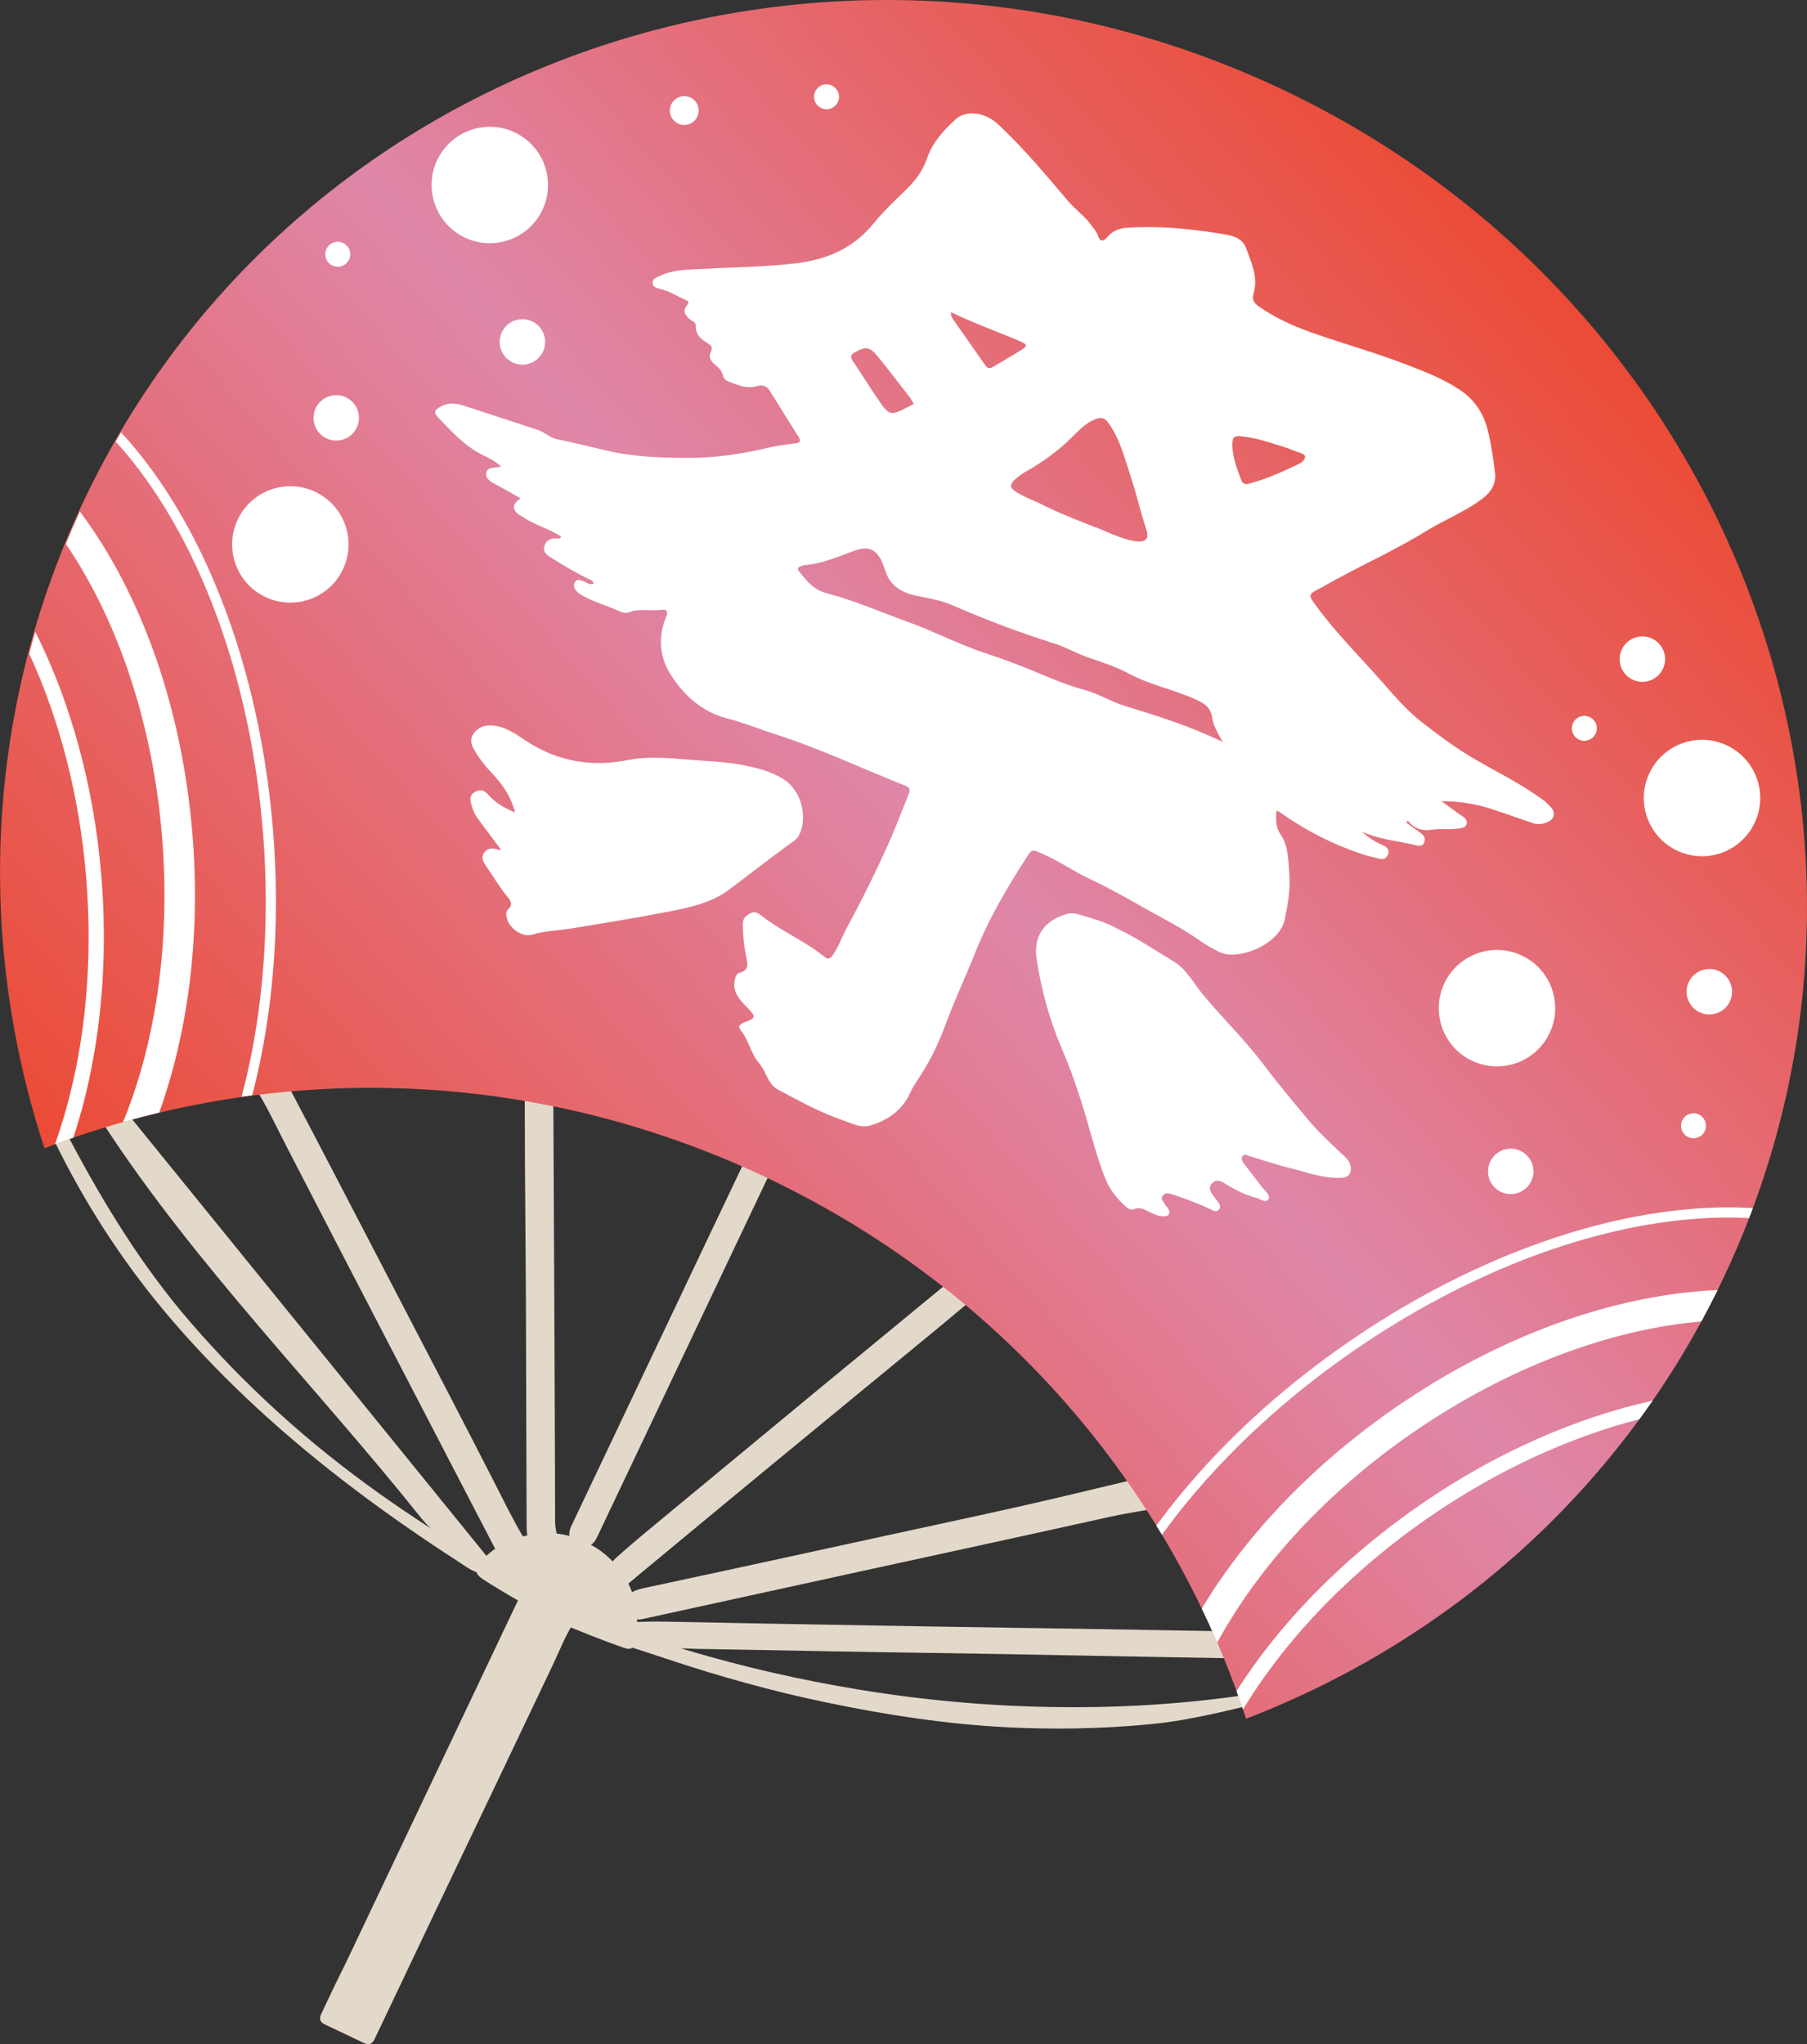 <?xml version="1.0" encoding="UTF-8"?>
<svg id="_レイヤー_2" data-name="レイヤー 2" xmlns="http://www.w3.org/2000/svg" xmlns:xlink="http://www.w3.org/1999/xlink" viewBox="0 0 122.411 138.478">
  <rect x="0" y="0" width="122.411" height="138.478" fill="#333333" stroke="none"/>
  <defs>
    <style>
      .cls-1 {
        fill: url(#_名称未設定グラデーション_55);
      }

      .cls-1, .cls-2, .cls-3 {
        stroke-width: 0px;
      }

      .cls-2 {
        fill: #e3d9ca;
      }

      .cls-3 {
        fill: #fff;
      }
    </style>
    <linearGradient id="_名称未設定グラデーション_55" data-name="名称未設定グラデーション 55" x1="4735.315" y1="-1155.039" x2="4735.315" y2="-1270.407" gradientTransform="translate(-3987.983 -2676.859) rotate(48.394)" gradientUnits="userSpaceOnUse">
      <stop offset="0" stop-color="#eb4b36"/>
      <stop offset=".52" stop-color="#df87a9"/>
      <stop offset="1" stop-color="#eb4b36"/>
    </linearGradient>
  </defs>
  <g id="il">
    <g id="_ウチワ_赤_" data-name="ウチワ（赤）">
      <g>
        <path class="cls-2" d="M24.106,131.554c3.586-7.554,7.172-15.107,10.758-22.661.095-.2.195-.397.279-.601.295-.716.29-.709,1.017-.379.888.403,1.737.892,2.662,1.213.364.126.331.376.17.61-.643.932-1.038,1.99-1.518,3.002-6.872,14.455-4.97,10.389-11.834,24.847-.087.183-.18.363-.262.548-.162.366-.414.424-.762.256-.862-.417-1.728-.826-2.594-1.233-.328-.154-.427-.382-.264-.715.081-.165.156-.334.235-.5,3.625-7.637-1.513,3.252,2.113-4.385Z"/>
        <path class="cls-2" d="M32.744,105.735c-2.406-1.414-4.748-2.921-7.024-4.536-4.78-3.394-9.088-7.285-12.891-11.706-3.205-3.726-5.751-7.874-8.034-12.175-.577-1.088-1.118-2.193-1.69-3.283-.52-.99-.823-2.02-1.287-3.027-.103-.224-.238-.478-.474-.588-.204.305.243,1.43.346,1.804.18.649.391,1.289.627,1.922.47,1.264,1.035,2.494,1.641,3.703,2.131,4.253,4.731,8.17,7.868,11.79,1.77,2.042,3.665,3.978,5.657,5.813,4.196,3.866,8.768,7.239,13.561,10.336.412.266.803.576,1.28.739.35.12.554-.057.687-.314.125-.241-.08-.366-.267-.476Z"/>
        <path class="cls-2" d="M43.089,109.687c-.139-.053-.207-.173-.235-.302-.296-1.333-.593-1.51.953-1.84,5.353-1.143,10.702-2.309,16.05-3.477,4.311-.941,8.633-1.841,12.924-2.873,1.875-.451,3.756-.886,5.627-1.359.399-.101.826-.089,1.24-.124.192-.016.334.092.422.243.273.465.91.895.737,1.394-.171.495-.915.532-1.439.64-1.39.287-2.8.461-4.189.77-5.658,1.258-11.324,2.481-16.986,3.718-4.848,1.059-9.697,2.118-14.544,3.179-.187.041-.369.087-.559.031Z"/>
        <path class="cls-2" d="M42.688,110.953c-.242-.097-.372-.281-.348-.533.028-.29.176-.521.496-.531.724-.024,1.45-.042,2.175-.031,2.255.036,4.51.09,6.764.131,3.937.071,7.873.141,11.81.207,3.268.054,6.536.097,9.804.151,3.994.066,7.988.141,11.982.205.327.005.557.103.655.431.022.073.043.149.083.213.705,1.122.238,1.219-.819,1.19-2.273-.063-4.548-.091-6.822-.133-3.784-.071-7.567-.145-11.351-.211-2.752-.048-5.504-.081-8.256-.128-3.86-.066-7.72-.138-11.581-.208-.478-.009-.96-.062-1.432-.02-1.139.101-2.112-.468-3.161-.732Z"/>
        <path class="cls-2" d="M35.445,104.558c-.065.122-1.364.806-1.494.779-.213-.044-.307-.217-.395-.388-2.389-4.6-4.777-9.199-7.164-13.8-2.316-4.465-4.637-8.927-6.94-13.399-.709-1.376-1.361-2.78-2.184-4.099-.4-.64-.238-.933.507-1.035,1.517-.209,1.094-.304,1.769.975,1.07,2.031,2.135,4.065,3.195,6.101,2.446,4.699,4.891,9.399,7.331,14.101,1.119,2.156,2.232,4.314,3.339,6.476.653,1.276,1.277,2.567,2.006,3.804.096.162.12.319.03.486Z"/>
        <path class="cls-2" d="M32.765,105.172c-1.625-2.007-3.253-4.012-4.881-6.017-6.616-8.15-13.234-16.299-19.844-24.453-.163-.201-.315-.369-.507-.446-.257.296-.472.619-.634.97-.062.226-.126.452-.191.677.151.105.291.227.397.389,6.17,9.447,14.356,17.692,21.411,26.529,1.042,1.305,2.437,2.036,3.778,2.896.197.126.466.27.656.026.171-.221-.052-.403-.185-.569Z"/>
        <path class="cls-2" d="M66.485,85.543c.256.202.586.41.849.682.312.322.094.631-.178.828-1.308.946-2.515,2.014-3.76,3.037-4.031,3.315-8.064,6.629-12.091,9.949-2.473,2.038-4.936,4.087-7.404,6.131-.428.355-.858.709-1.281,1.07-.302.257-.524.214-.755-.112-.729-1.031-.754-1.046.195-1.884,1.007-.888,2.047-1.739,3.081-2.596,3.516-2.914,7.035-5.825,10.555-8.734,1.745-1.442,3.496-2.878,5.245-4.317,1.57-1.293,3.141-2.585,4.71-3.88.232-.192.469-.341.835-.175Z"/>
        <path class="cls-2" d="M36.996,72.775c.406.157.481.374.482.65.024,5.389.053,10.777.078,16.166.015,3.26.027,6.52.039,9.78.004,1.208.002,2.416.008,3.624.001.191.01.386.046.573.139.72.11.759-.651.788-.019.001-.039-.003-.058-.002-1.237.048-1.26.048-1.266-1.216-.024-5.005-.026-10.009-.047-15.014-.013-3.068-.046-6.137-.065-9.206-.011-1.879-.003-3.758-.02-5.638-.004-.391.162-.565.54-.581.352-.015.701.004.914.076Z"/>
        <path class="cls-2" d="M44.814,90.51c2.033-4.282,4.064-8.566,6.104-12.845.14-.293.194-.774.608-.739.492.042.945.289,1.319.631.102.093.077.248.024.377-.072.177-.151.353-.233.526-4.066,8.565-8.132,17.13-12.198,25.695q-.415.873-1.285.507-.882-.37-.439-1.306c2.033-4.283,4.066-8.565,6.099-12.847Z"/>
        <path class="cls-2" d="M87.212,114.943c-1.282.276-2.554.595-3.83.889-.053.017-.109.028-.163.037-.216.054-.431.104-.647.15-.443.098-.889.195-1.335.281-.785.161-1.575.297-2.375.401-.292.037-.587.072-.882.1-.427.041-.854.079-1.281.112-1.658.128-3.314.188-4.978.191-.22-.002-.445-.002-.667-.008-.992-.006-1.988-.036-2.984-.09-4.032-.213-8.025-.828-11.992-1.652-3.736-.771-7.413-1.796-11.04-3.015-.731-.244-1.469-.48-2.202-.718-.129-.042-.254-.083-.383-.125.004-.009.01-.022.012-.033l-.314-.149c-.283-.142-.409-.343-.264-.64.107-.209.261-.261.455-.227.054.007.111.022.17.043.188.062.372.123.56.186,1.018.338,2.037.681,3.063.993.149.048.299.092.45.137,3.76,1.114,7.573,1.99,11.432,2.629,4.396.73,8.809,1.136,13.232,1.207.222.006.447.006.67.009.778.007,1.554.002,2.334-.009.938-.016,1.871-.046,2.802-.096.73-.035,1.459-.085,2.188-.143.881-.066,1.761-.151,2.64-.253.353-.038.705-.081,1.056-.128.08-.008.165-.017.247-.031.556-.071,1.112-.151,1.667-.234.502-.078,1.011-.13,1.518-.179.231-.02.466-.042.698-.065.169-.019.375-.035.409.198.022.163-.138.202-.265.229Z"/>
        <path class="cls-2" d="M37.715,109.849c-1.672-.878-3.345-1.797-4.952-2.832-.618-.398-.637-.681-.136-1.273.729-.86,1.697-1.339,2.755-1.643,1.723-.495,3.365-.225,4.881.684,2.013,1.206,3.299,3.661,2.786,6.014-.027.125-.039.254-.05.382-.039.449-.23.623-.698.461-1.546-.534-3.061-1.145-4.587-1.794Z"/>
      </g>
      <path class="cls-1" d="M116.729,86.623c-.123.258-.248.515-.374.772-.353.721-.72,1.427-1.101,2.127-1.011,1.865-2.116,3.654-3.298,5.365-.296.424-.596.846-.9,1.262-6.141,8.397-14.293,14.832-23.499,18.974-.985.444-1.979.86-2.988,1.25-.052.021-.102.039-.154.06l-.008-.023c-.066-.199-.133-.403-.202-.603-.026-.081-.054-.159-.08-.24-.115-.337-.234-.672-.358-1.005-.209-.572-.424-1.139-.649-1.708-.211-.527-.43-1.054-.656-1.581-.037-.082-.076-.169-.113-.252-.297-.69-.61-1.373-.938-2.047-.819-1.704-1.719-3.374-2.695-5.004-.127-.205-.253-.414-.381-.619-.076-.128-.155-.253-.236-.379-.405-.65-.824-1.291-1.256-1.923-2.945-4.334-6.469-8.329-10.522-11.862-.493-.432-.991-.852-1.5-1.265-3.52-2.88-7.413-5.418-11.651-7.54-.405-.207-.814-.406-1.228-.602-.159-.075-.317-.151-.477-.223-4.185-1.945-8.472-3.389-12.793-4.357-.644-.145-1.289-.28-1.937-.401-5.39-1.03-10.814-1.329-16.14-.937-.737.051-1.478.118-2.211.201-2.981.327-5.924.867-8.804,1.615-.532.14-1.062.285-1.59.435-.841.245-1.678.507-2.507.784-.303.1-.604.205-.906.317-.525.182-1.046.373-1.564.573-4.608-14.033-4.082-29.651,2.674-43.883C19.888,3.983,56.26-8.472,86.925,6.086c29.05,13.791,42.557,46.88,31.819,75.763-.082.228-.168.45-.256.675-.528,1.377-1.116,2.745-1.759,4.098Z"/>
      <g>
        <path class="cls-3" d="M104.717,54.328c-.046-.056-.12-.084-.18-.127-1.463-1.095-3.11-1.881-4.676-2.799-1.243-.731-2.388-1.58-3.519-2.456-1.025-.796-1.857-1.774-2.709-2.743-1.478-1.681-3.075-3.263-4.412-5.072-.635-.862-.641-.857.307-1.33.03-.016.066-.034.098-.053,2.285-1.328,4.724-2.37,6.981-3.766,1.246-.769,2.631-1.309,3.816-2.199.587-.442.941-1.01.855-1.744-.115-.947-.251-1.896-.474-2.825-.266-1.118-.842-2.066-1.821-2.74-1.189-.82-2.523-1.32-3.861-1.833-1.904-.728-3.865-1.286-5.791-1.945-1.437-.491-2.812-1.056-4.062-1.94-.377-.267-.456-.502-.342-.902.311-1.088-.156-2.072-.512-3.042-.3-.806-1.157-.888-1.855-.999-2.05-.332-4.119-.518-6.199-.385-.495.032-1.004.195-1.358.644-.225.282-.495.344-.628-.115-.071-.236-.241-.408-.376-.606-.465-.675-1.143-1.141-1.667-1.756-1.523-1.794-3.025-3.602-4.754-5.204-.848-.784-2.124-.97-2.849-.304-.818.751-1.564,1.56-1.929,2.642-.289.858-.819,1.54-1.466,2.164-.756.724-1.512,1.459-2.174,2.266-1.398,1.708-3.231,2.462-5.366,2.695-2.173.242-4.358.257-6.541.375-.88.047-1.767.076-2.586.476-.212.101-.485.178-.459.476.024.263.266.332.485.383.619.141,1.147.491,1.719.74.155.066.327.147.143.358-.361.408-.129.697.183.979.144.13.402.164.395.42-.021.581.323.901.773,1.175.21.127.427.264.243.611-.168.313-.006.607.256.827.257.214.497.43.569.785.043.192.188.318.367.384.617.235,1.223.516,1.92.317.34-.098.663-.04.872.292.655,1.046,1.295,2.098,1.957,3.137.204.318.091.402-.227.445-.585.077-1.172.149-1.743.282-1.798.423-3.62.71-5.462.705-1.852-.002-3.708-.06-5.536-.489-1.122-.262-2.243-.543-3.374-.771-.514-.107-.859-.488-1.327-.641-1.639-.538-3.277-1.072-4.917-1.61-.533-.177-1.049-.273-1.593.006-.492.25-.571.415-.193.808.889.921,1.744,1.884,2.924,2.474.434.218.902.421,1.295.805-.112.027-.164.04-.218.049-.299.045-.704-.01-.773.376-.07.397.259.596.589.767.585.301,1.152.642,1.73.966-.546.37-.594.698-.165,1.069.111.095.256.144.377.225.793.537,1.746.764,2.536,1.307-.073.145-.193.118-.297.111-.416-.022-.733.114-.846.544-.105.415.194.588.48.773.79.505,1.596.975,2.433,1.395.16.08.39.101.426.363-.312.103-.508-.119-.74-.191-.181-.059-.369-.137-.504.05-.127.18-.1.395.032.568.087.114.206.216.326.292.833.517,1.798.743,2.677,1.164.171.081.424.118.593.053.698-.282,1.424-.068,2.134-.165.346-.045.602-.008.386.504-.532,1.265-.43,2.625.227,3.722.887,1.481,2.17,2.681,3.932,3.129,1.138.293,2.215.739,3.327,1.095,2.985.956,5.809,2.308,8.716,3.452.264.102.384.243.256.545-.436,1.055-.824,2.129-1.288,3.171-.893,2.001-1.86,3.966-2.904,5.892-.105.198-.201.4-.296.607-.146.316-.287.63-.457.931l-.002.003c-.064.111-.131.22-.204.326-.144.206-.296.343-.539.148-1.341-1.102-2.975-1.756-4.33-2.837-.091-.074-.184-.133-.285-.17-.138-.047-.281-.05-.431.032-.159.085-.309.177-.408.321-.066.098-.109.223-.109.383.001.817.091,1.614.265,2.406.092.417.068.772-.442.907-.267.072-.328.298-.374.555-.147.887.447,1.387.965,1.934.472.499.445.604-.197.841-.274.103-.619.252-.364.567.55.68.682,1.574,1.241,2.236.203.238.349.509.483.797.184.4.412.794.817,1.009,1.422.748,2.823,1.538,4.346,2.056.614.208,1.232.57,1.918.361,1.193-.36,2.148-1.031,2.682-2.204.122-.266.265-.518.433-.767.809-1.19,1.461-2.482,1.951-3.828.607-1.656,1.363-3.249,2.015-4.888.944-2.381,2.254-4.58,3.654-6.725.215-.325.42-.186.661-.09,1.228.488,2.304,1.273,3.504,1.831,1.223.573,2.402,1.244,3.578,1.908,1.317.743,2.671,1.417,3.906,2.3.385.274.814.501,1.239.714,1.268.636,4.077-.508,4.428-2.187.212-1.016.395-2.028.317-3.052-.071-.926-.048-1.914-.59-2.716-.349-.517-.323-1.015-.29-1.598.11.025.15.022.178.043,1.77,1.267,3.686,2.249,5.758,2.921.33.107.677.173,1.013.267.296.083.507 0.0.616-.294.118-.321-.068-.482-.325-.6-.465-.217-.926-.443-1.416-.92,1.209.528,2.373.608,3.493.873.277.067.562.19.704-.173.136-.351-.117-.54-.366-.715-.28-.198-.561-.4-.84-.601.03-.055.058-.106.089-.156.403.573,1.041.723,1.587.632.604-.099,1.194-.001,1.784-.08.24-.031.523-.034.606-.296.099-.296-.142-.449-.365-.604-.453-.307-.888-.643-1.331-.963,1.179.007,2.299.176,3.385.532.974.317,1.936.675,2.913.987.444.142,1.153-.116,1.273-.448.181-.494-.256-.713-.503-1.013ZM84.001,29.551c1.057.079,2.038.445,3.038.748.346.107.673.277,1.029.378.186.05.399.14.325.383-.12.229-.309.322-.488.409-1.054.51-2.128.98-3.263,1.291-.323.087-.47.009-.581-.295-.287-.792-.602-1.567-.574-2.446.012-.41.145-.499.513-.47ZM69.158,32.162c.147-.102.281-.183.365-.231.928-.524,1.746-1.1,2.568-1.812.725-.628,1.309-1.464,2.241-1.765.35-.112.625.064.758.314.062.079.127.167.194.275.664,1.059.952,2.267,1.341,3.431.384,1.151.638,2.342,1.028,3.489.603,1.773-2.659.156-3.114-.018-1.383-.531-2.77-1.063-4.093-1.737-.391-.197-1.969-.767-1.962-1.198.005-.227.362-.53.675-.747ZM69.128,23.135c.48.209.484.306.038.586-.607.379-1.228.732-1.84,1.105-.208.126-.389.193-.564-.058-.724-1.037-1.452-2.066-2.175-3.103-.094-.132-.18-.272-.168-.522,1.566.774,3.165,1.316,4.709,1.991ZM57.767,24.444c-.181-.269-.135-.415.132-.567.72-.417,1.021-.392,1.539.243.752.921,1.472,1.869,2.204,2.811.096.126.163.276.258.435-.192.1-.352.18-.511.265-.982.518-1.164.5-1.775-.381-.638-.921-1.222-1.876-1.847-2.806ZM76.255,47.842c-.956-.29-1.835-.848-2.799-1.108-1.058-.285-2.051-.692-3.051-1.113-1.162-.491-2.345-.938-3.546-1.333-1.853-.609-3.587-1.52-5.412-2.18-1.83-.659-3.614-1.445-5.504-1.938-.821-.214-1.316-.842-1.815-1.46-.117-.147-.109-.269.087-.336.087-.031.174-.077.265-.084,1.232-.09,2.338-.605,3.48-1.009.87-.307,1.436-.046,1.812.834.159.373.234.775.459,1.121.544.845,1.434,1.058,2.319,1.219.693.131,1.361.28,2.008.564,2.24.976,4.521,1.841,6.854,2.572.822.261,1.573.709,2.396.985.904.303,1.824.607,2.656,1.055,1.436.773,3.038,1.077,4.508,1.74.521.236,1.038.504,1.139,1.215.078.559.376,1.071.712,1.672-2.182-1.058-4.369-1.743-6.566-2.416Z"/>
        <path class="cls-3" d="M75.472,62.805c1.5.706,2.751,1.551,4.038,2.329.885.534,1.348,1.49,1.993,2.26,1.382,1.65,2.931,3.156,4.221,4.885.923,1.238,1.925,2.409,2.911,3.595.698.841,1.499,1.564,2.282,2.313.133.127.284.242.389.391.188.267.266.593.149.89-.114.289-.434.32-.711.327-1.179.028-2.273-.4-3.393-.672-.906-.22-1.79-.535-2.687-.795-.161-.047-.369-.208-.5.006-.122.199.024.393.144.552.399.527.815,1.042,1.214,1.57.184.244.567.529.407.782-.188.298-.555-.02-.841-.094-.774-.199-1.47-.569-2.145-.986-.262-.162-.543-.271-.807-.024-.299.278-.17.565.03.837.131.178.271.349.397.531.102.148.13.311-.004.456-.137.148-.274.1-.443.018-.875-.424-1.787-.759-2.708-1.066-.217-.072-.492-.144-.656.109-.157.242.091.403.179.591.038.081.116.141.172.214.094.123.156.266.088.411-.085.18-.267.164-.433.159-.383-.012-.705-.2-1.034-.362-.288-.143-.568-.255-.895-.12-.186.077-.351.015-.506-.12-.621-.538-1.126-1.159-1.438-1.927-.569-1.403-.927-2.87-1.356-4.316-.444-1.497-.942-2.977-1.562-4.416-.849-1.969-1.419-4.028-1.742-6.145-.237-1.557.51-2.627,2.029-3.067.284-.083.594-.047.873.039.841.261,1.701.478,2.347.846Z"/>
        <path class="cls-3" d="M33.948,57.583c-.556-.749-1.064-1.447-1.588-2.133-.242-.318-.357-.684-.46-1.056-.086-.312-.019-.595.29-.757.311-.163.594-.131.84.152.506.583,1.147.969,1.864,1.246-.266-1.021-.814-1.867-1.534-2.62-.484-.506-.922-1.054-1.262-1.67-.194-.351-.284-.701.011-1.078.314-.4.669-.543,1.188-.52.908.04,1.595.552,2.283,1.008,2.14,1.418,4.449,1.831,6.941,1.338,1.486-.294,2.971-.117,4.454-.004,1.099.084,2.211.124,3.289.331.997.192,2.009.431,2.884,1.014,1.145.762,1.611,2.568.961,3.781-.151.282-.446.436-.697.619-1.352.987-2.668,2.021-4.005,3.025-1.129.848-2.508,1.183-3.891,1.455-2.274.446-4.56.815-6.846,1.19-.869.142-1.753.148-2.611.411-.703.215-1.615-.457-1.739-1.187-.031-.183-.058-.382.097-.52.313-.28.223-.537-.005-.81-.556-.666-.994-1.415-1.485-2.126-.201-.291-.361-.586-.127-.907.24-.33.585-.341.946-.204.046.018.101.013.199.023Z"/>
      </g>
      <g>
        <path class="cls-3" d="M118.861,55.753c-.934,1.967-3.286,2.805-5.253,1.871-1.967-.934-2.805-3.286-1.871-5.253.934-1.967,3.286-2.805,5.253-1.871,1.967.934,2.805,3.286,1.871,5.253Z"/>
        <path class="cls-3" d="M104.972,69.99c-.934,1.967-3.286,2.805-5.253,1.871-1.967-.934-2.805-3.286-1.871-5.253.934-1.967,3.286-2.805,5.253-1.871,1.967.934,2.805,3.286,1.871,5.253Z"/>
        <path class="cls-3" d="M36.743,14.224c-.934,1.967-3.286,2.805-5.253,1.871s-2.805-3.286-1.871-5.253,3.286-2.805,5.253-1.871c1.967.934,2.805,3.286,1.871,5.253Z"/>
        <path class="cls-3" d="M23.23,38.573c-.934,1.967-3.286,2.805-5.253,1.871-1.967-.934-2.805-3.286-1.871-5.253.934-1.967,3.286-2.805,5.253-1.871,1.967.934,2.805,3.286,1.871,5.253Z"/>
        <path class="cls-3" d="M112.65,45.313c-.365.768-1.283,1.095-2.052.731-.768-.365-1.095-1.283-.731-2.052.365-.768,1.284-1.096,2.052-.731.768.365,1.095,1.283.731,2.052Z"/>
        <path class="cls-3" d="M117.186,67.846c-.365.768-1.284,1.096-2.052.731-.768-.365-1.095-1.283-.731-2.052.365-.768,1.284-1.096,2.052-.731.768.365,1.095,1.283.731,2.052Z"/>
        <path class="cls-3" d="M36.78,23.823c-.365.768-1.283,1.095-2.052.731-.768-.365-1.096-1.284-.731-2.052.365-.768,1.283-1.095,2.052-.731.768.365,1.096,1.284.731,2.052Z"/>
        <path class="cls-3" d="M47.235,7.908c-.231.487-.814.695-1.301.464-.487-.231-.695-.814-.464-1.301s.814-.695,1.301-.464c.487.231.695.814.464,1.301Z"/>
        <path class="cls-3" d="M56.757,6.919c-.2.421-.704.601-1.126.401-.421-.2-.601-.704-.401-1.126.2-.422.704-.601,1.126-.401.421.2.601.704.401,1.126Z"/>
        <path class="cls-3" d="M23.644,17.587c-.2.422-.704.601-1.125.401-.422-.2-.601-.704-.401-1.125.2-.422.704-.601,1.126-.401.421.2.601.704.401,1.125Z"/>
        <path class="cls-3" d="M108.091,49.704c-.2.421-.704.601-1.126.401-.421-.2-.601-.704-.401-1.125.2-.421.704-.601,1.126-.401.421.2.601.704.401,1.125Z"/>
        <path class="cls-3" d="M115.486,76.628c-.2.421-.704.601-1.126.401-.421-.2-.601-.704-.401-1.126.2-.421.704-.601,1.126-.401.421.2.601.704.401,1.126Z"/>
        <path class="cls-3" d="M103.732,80.016c-.365.768-1.283,1.095-2.052.731-.768-.365-1.095-1.283-.731-2.052.365-.768,1.284-1.096,2.052-.731.768.365,1.095,1.283.731,2.052Z"/>
        <path class="cls-3" d="M24.168,28.969c-.365.768-1.283,1.096-2.052.731-.768-.365-1.096-1.284-.731-2.052.365-.768,1.284-1.096,2.052-.731.768.365,1.096,1.284.731,2.052Z"/>
        <g>
          <path class="cls-3" d="M116.266,87.398c-7.057.329-14.765,3.147-21.711,7.94-5.556,3.832-10.107,8.576-13.146,13.637.328.674.641,1.357.938,2.047.037.083.076.17.113.252.046-.081.089-.164.137-.248,2.777-4.999,7.285-9.958,13.13-13.988,6.467-4.46,13.415-6.991,19.528-7.516.382-.7.748-1.406,1.101-2.127-.031.001-.059.003-.089.003ZM116.266,87.398c-7.057.329-14.765,3.147-21.711,7.94-5.556,3.832-10.107,8.576-13.146,13.637.328.674.641,1.357.938,2.047.037.083.076.17.113.252.046-.081.089-.164.137-.248,2.777-4.999,7.285-9.958,13.13-13.988,6.467-4.46,13.415-6.991,19.528-7.516.382-.7.748-1.406,1.101-2.127-.031.001-.059.003-.089.003Z"/>
          <path class="cls-3" d="M96.234,101.926c-3.878,2.676-7.26,5.799-9.969,9.16-.479.592-.937,1.195-1.37,1.801-.395.552-.775,1.111-1.131,1.675.124.333.243.668.358,1.005.026.081.054.159.08.24.055-.092.109-.181.167-.272.546-.885,1.139-1.758,1.784-2.618.34-.46.698-.915,1.066-1.37,2.62-3.213,5.874-6.197,9.601-8.771,4.65-3.21,9.553-5.427,14.234-6.628.304-.416.604-.838.9-1.262-5.148,1.143-10.591,3.501-15.721,7.039ZM96.234,101.926c-3.878,2.676-7.26,5.799-9.969,9.16-.479.592-.937,1.195-1.37,1.801-.395.552-.775,1.111-1.131,1.675.124.333.243.668.358,1.005.026.081.054.159.08.24.055-.092.109-.181.167-.272.546-.885,1.139-1.758,1.784-2.618.34-.46.698-.915,1.066-1.37,2.62-3.213,5.874-6.197,9.601-8.771,4.65-3.21,9.553-5.427,14.234-6.628.304-.416.604-.838.9-1.262-5.148,1.143-10.591,3.501-15.721,7.039Z"/>
          <path class="cls-3" d="M118.744,81.849c-1.368-.089-2.821-.066-4.343.066-7.389.644-15.586,3.848-23.082,9.02-4.087,2.818-7.625,5.999-10.509,9.319-.753.863-1.459,1.732-2.117,2.613l-.002.003c-.122.16-.243.319-.358.482.128.205.253.414.381.619.309-.425.628-.849.955-1.274.536-.687,1.1-1.369,1.691-2.045,2.845-3.255,6.33-6.378,10.349-9.151,7.398-5.104,15.48-8.267,22.754-8.901,1.409-.124,2.752-.15,4.024-.076.088-.225.174-.447.256-.675ZM78.983,102.818c-.097.019-.192.035-.29.049l-.002.003c-.122.16-.243.319-.358.482.128.205.253.414.381.619.309-.425.628-.849.955-1.274-.229.04-.457.08-.686.12Z"/>
        </g>
        <g>
          <path class="cls-3" d="M5.414,34.653c-.335.729-.651,1.46-.952,2.198,3.457,5.069,5.888,12.052,6.52,19.882.571,7.077-.421,13.704-2.539,19.016-.035.09-.072.176-.105.263.087-.023.179-.048.267-.072.723-.206,1.449-.395,2.179-.567,2-5.555,2.799-12.08,2.257-18.807-.677-8.412-3.366-16.166-7.573-21.842-.019-.024-.035-.047-.054-.071ZM5.414,34.653c-.335.729-.651,1.46-.952,2.198,3.457,5.069,5.888,12.052,6.52,19.882.571,7.077-.421,13.704-2.539,19.016-.035.09-.072.176-.105.263.087-.023.179-.048.267-.072.723-.206,1.449-.395,2.179-.567,2-5.555,2.799-12.08,2.257-18.807-.677-8.412-3.366-16.166-7.573-21.842-.019-.024-.035-.047-.054-.071Z"/>
          <path class="cls-3" d="M2.389,42.798c-.141.497-.278.996-.408,1.495,2.028,4.386,3.409,9.587,3.862,15.219.362,4.514.107,8.922-.727,12.983-.119.572-.246,1.137-.388,1.692-.259,1.044-.56,2.056-.901,3.038-.033.102-.068.2-.105.301.08-.031.157-.059.237-.089.333-.124.668-.243,1.005-.358.212-.631.405-1.279.583-1.935.196-.719.374-1.454.53-2.2.892-4.224,1.174-8.818.796-13.515-.501-6.212-2.115-11.919-4.484-16.631ZM2.389,42.798c-.141.497-.278.996-.408,1.495,2.028,4.386,3.409,9.587,3.862,15.219.362,4.514.107,8.922-.727,12.983-.119.572-.246,1.137-.388,1.692-.259,1.044-.56,2.056-.901,3.038-.033.102-.068.2-.105.301.08-.031.157-.059.237-.089.333-.124.668-.243,1.005-.358.212-.631.405-1.279.583-1.935.196-.719.374-1.454.53-2.2.892-4.224,1.174-8.818.796-13.515-.501-6.212-2.115-11.919-4.484-16.631Z"/>
          <path class="cls-3" d="M7.839,29.922c.862.939,1.691,1.996,2.485,3.166,4.107,6.037,6.765,14.299,7.487,23.258.392,4.868.175,9.542-.549,13.804-.15.886-.322,1.754-.515,2.603-.122.522-.248,1.037-.383,1.545.24-.031.481-.065.721-.096.053-.192.1-.387.147-.582l.002-.003c.266-1.067.493-2.164.686-3.292.75-4.333.978-9.086.578-14.034-.731-9.078-3.43-17.454-7.602-23.587-.861-1.263-1.761-2.403-2.695-3.407-.125.207-.243.415-.361.625ZM16.747,72.753c-.122.522-.248,1.037-.383,1.545.24-.031.481-.065.721-.096.053-.192.1-.387.147-.582l.002-.003c-.051-.085-.099-.169-.145-.256-.114-.203-.227-.405-.341-.608Z"/>
        </g>
      </g>
    </g>
  </g>
</svg>